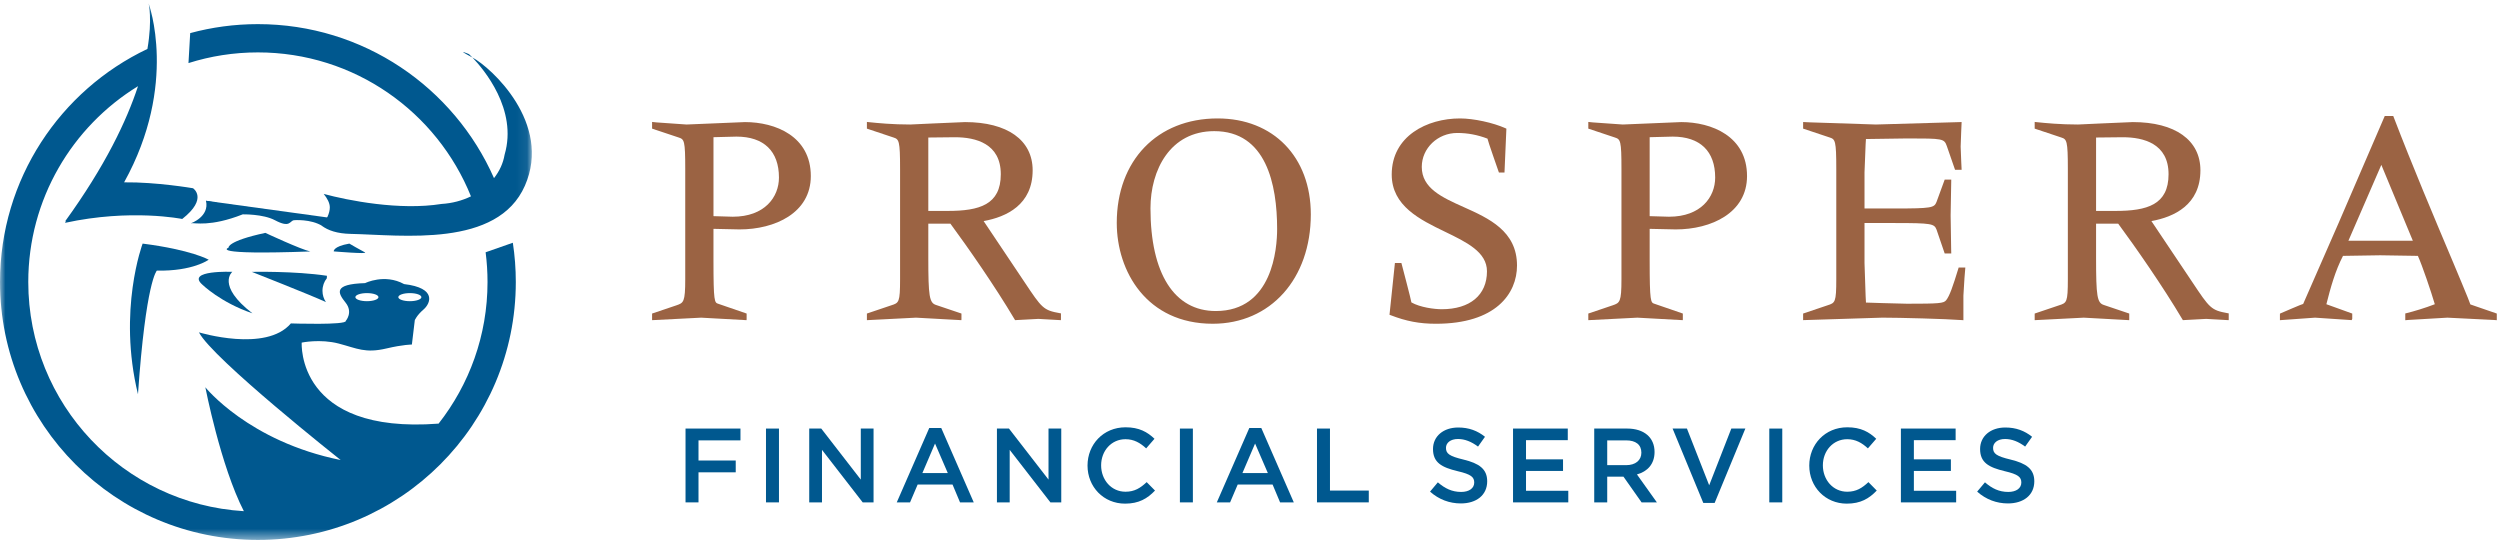 <?xml version="1.0" encoding="UTF-8"?>
<svg width="230px" height="50px" viewBox="0 0 230 50" version="1.1" xmlns="http://www.w3.org/2000/svg" xmlns:xlink="http://www.w3.org/1999/xlink">
    <!-- Generator: Sketch 53.2 (72643) - https://sketchapp.com -->
    <title>Group 81</title>
    <desc>Created with Sketch.</desc>
    <defs>
        <polygon id="path-1" points="3.09555855e-05 0.165 48.931 0.165 48.931 49.529 3.09555855e-05 49.529"></polygon>
        <polygon id="path-3" points="0 49.673 229.705 49.673 229.705 0.31 0 0.31"></polygon>
    </defs>
    <g id="Homepage-2" stroke="none" stroke-width="1" fill="none" fill-rule="evenodd">
        <g id="Homepage-Slide-1" transform="translate(-211, -82)">
            <g id="Group-81" transform="translate(211, 82)">
                <path d="M65.517,20.005 C66.328,20.06 66.804,20.06 67.42,20.06 C70.275,20.06 71.786,18.324 71.786,16.337 C71.786,13.65 70.106,12.446 67.755,12.446 C66.943,12.446 66.215,12.474 65.517,12.503 L65.517,20.005 Z M60.114,28.934 L62.269,28.206 C62.997,27.955 63.164,27.843 63.164,25.687 L63.164,15.554 C63.164,12.922 63.08,12.727 62.465,12.53 L60.114,11.746 L60.114,11.354 C61.205,11.466 62.184,11.578 63.164,11.578 C64.956,11.578 66.749,11.354 68.54,11.354 C71.142,11.354 74.473,12.53 74.473,16.197 C74.473,19.809 70.806,20.984 68.036,20.984 C67.251,20.984 66.385,20.984 65.517,20.928 L65.517,23.952 C65.517,27.815 65.6,27.927 66.047,28.066 L68.567,28.934 L68.567,29.326 C67.363,29.215 65.488,29.102 64.508,29.102 C63.08,29.102 61.458,29.215 60.114,29.326 L60.114,28.934 Z" id="Fill-1" fill="#9B6343"></path>
                <path d="M68.54,11.477 C71.221,11.477 74.351,12.713 74.351,16.198 C74.351,19.64 70.949,20.861 68.036,20.861 L65.399,20.803 L65.394,20.928 L65.394,23.952 C65.394,27.842 65.464,28.013 66.011,28.182 C66.011,28.182 68.051,28.886 68.445,29.021 L68.445,29.197 C68.195,29.182 64.508,28.979 64.508,28.979 C64.508,28.979 60.486,29.185 60.236,29.197 L60.236,29.022 C60.391,28.97 62.308,28.322 62.308,28.322 C63.139,28.035 63.287,27.814 63.287,25.687 L63.287,15.553 C63.287,12.934 63.213,12.64 62.502,12.414 C62.502,12.414 60.475,11.737 60.236,11.658 L60.236,11.49 C60.31,11.498 60.385,11.506 60.385,11.506 L63.165,11.7 L68.54,11.477 Z M59.992,11.834 L62.427,12.646 C62.955,12.815 63.042,12.918 63.042,15.553 L63.042,25.687 C63.042,27.809 62.886,27.864 62.229,28.091 L59.992,28.846 L59.992,29.455 L64.508,29.225 L68.685,29.455 L68.69,29.326 L68.69,28.846 L66.086,27.95 C65.734,27.84 65.639,27.811 65.639,23.952 L65.639,21.054 C65.873,21.058 68.036,21.106 68.036,21.106 C71.301,21.106 74.595,19.588 74.595,16.198 C74.595,12.532 71.334,11.232 68.54,11.232 L63.165,11.455 L60.41,11.262 L59.992,11.218 L59.992,11.834 Z" id="Fill-3" fill="#9B6343"></path>
                <path d="M67.755,12.568 C70.275,12.568 71.664,13.907 71.664,16.337 C71.664,18.129 70.352,19.938 67.42,19.938 C67.42,19.938 65.841,19.892 65.64,19.886 L65.64,12.622 C65.851,12.617 67.755,12.568 67.755,12.568 L67.755,12.568 Z M65.392,12.383 L65.394,12.503 L65.394,20.124 L67.42,20.183 C70.52,20.183 71.909,18.252 71.909,16.337 C71.909,13.786 70.395,12.323 67.755,12.323 L65.392,12.383 Z" id="Fill-5" fill="#9B6343"></path>
                <path d="M85.281,19.528 L87.185,19.528 C89.788,19.528 92.195,19.108 92.195,16.029 C92.195,13.567 90.488,12.503 87.856,12.503 C86.961,12.503 86.121,12.53 85.281,12.53 L85.281,19.528 Z M79.878,28.934 L82.033,28.206 C82.817,27.955 82.929,27.843 82.929,25.687 L82.929,15.553 C82.929,12.922 82.844,12.727 82.23,12.53 L79.878,11.746 L79.878,11.354 C80.914,11.466 82.23,11.578 83.742,11.578 C85.197,11.578 86.792,11.354 88.78,11.354 C92.474,11.354 94.882,12.866 94.882,15.666 C94.882,18.493 92.867,19.836 90.292,20.256 L94.155,26.024 C95.778,28.458 95.917,28.654 97.486,28.934 L97.486,29.326 C96.843,29.27 96.171,29.215 95.527,29.215 C94.853,29.215 94.155,29.27 93.454,29.326 C91.662,26.303 89.171,22.72 87.436,20.453 L85.281,20.453 L85.281,23.672 C85.281,27.311 85.365,27.955 86.093,28.179 L88.331,28.934 L88.331,29.326 C87.127,29.215 85.253,29.102 84.273,29.102 C82.844,29.102 81.222,29.215 79.878,29.326 L79.878,28.934 Z" id="Fill-7" fill="#9B6343"></path>
                <path d="M85.877,11.602 L88.78,11.477 C92.524,11.477 94.76,13.042 94.76,15.666 C94.76,18.755 92.319,19.802 90.273,20.136 L90.084,20.166 L94.053,26.092 C95.626,28.45 95.846,28.747 97.363,29.03 L97.363,29.197 C97.132,29.183 95.527,29.093 95.527,29.093 C95.527,29.093 93.65,29.193 93.52,29.2 C91.685,26.113 89.197,22.552 87.534,20.378 L85.281,20.33 L85.159,20.33 L85.159,23.672 C85.159,27.307 85.231,28.042 86.056,28.295 C86.056,28.295 87.972,28.942 88.208,29.022 L88.208,29.197 C87.959,29.182 84.273,28.98 84.273,28.98 C84.273,28.98 80.25,29.184 80,29.197 L80,29.022 C80.154,28.97 82.073,28.322 82.073,28.322 C82.96,28.037 83.052,27.791 83.052,25.687 L83.052,15.553 C83.052,12.934 82.979,12.641 82.267,12.414 C82.267,12.414 80.239,11.737 80,11.658 L80,11.488 C80.889,11.582 82.187,11.7 83.742,11.7 L85.877,11.602 Z M79.755,11.834 L82.191,12.646 C82.71,12.812 82.807,12.927 82.807,15.553 L82.807,25.687 C82.807,27.83 82.699,27.864 81.996,28.09 C81.994,28.091 79.755,28.846 79.755,28.846 L79.755,29.455 L84.273,29.225 L88.449,29.455 L88.454,29.326 L88.454,28.846 L86.132,28.063 C85.499,27.868 85.404,27.294 85.404,23.672 L85.404,20.575 L87.436,20.575 C89.01,22.71 91.515,26.295 93.349,29.388 L93.386,29.453 L95.527,29.338 L97.604,29.455 L97.608,29.326 L97.608,28.831 L97.507,28.813 C95.982,28.542 95.851,28.346 94.257,25.956 C94.257,25.956 90.998,21.09 90.495,20.34 C92.596,19.958 95.004,18.836 95.004,15.666 C95.004,12.89 92.677,11.232 88.78,11.232 L85.859,11.357 L83.742,11.455 C82.132,11.455 80.774,11.327 79.891,11.233 L79.755,11.218 L79.755,11.834 Z" id="Fill-9" fill="#9B6343"></path>
                <path d="M87.856,12.626 C89.78,12.626 92.073,13.216 92.073,16.029 C92.073,18.832 90.119,19.405 87.185,19.405 L85.404,19.405 L85.404,12.652 C85.603,12.649 87.856,12.626 87.856,12.626 L87.856,12.626 Z M85.161,12.409 L85.159,19.651 L87.185,19.651 C89.851,19.651 92.317,19.212 92.317,16.029 C92.317,13.642 90.775,12.38 87.856,12.38 L85.161,12.409 Z" id="Fill-11" fill="#9B6343"></path>
                <path d="M117.619,21.069 C117.619,16.393 116.331,11.942 111.712,11.942 C107.822,11.942 105.721,15.19 105.721,19.165 C105.721,24.932 107.763,28.738 111.851,28.738 C116.106,28.738 117.619,24.874 117.619,21.069 M102.865,20.508 C102.865,14.937 106.365,11.018 112.018,11.018 C117.171,11.018 120.473,14.63 120.473,19.724 C120.473,25.267 117.142,29.663 111.572,29.663 C105.749,29.663 102.865,25.043 102.865,20.508" id="Fill-13" fill="#9B6343"></path>
                <path d="M102.988,20.508 C102.988,14.817 106.533,11.141 112.019,11.141 C117.002,11.141 120.351,14.591 120.351,19.724 C120.351,25.504 116.741,29.54 111.572,29.54 C105.674,29.54 102.988,24.858 102.988,20.508 M102.742,20.508 C102.742,24.976 105.505,29.785 111.572,29.785 C116.885,29.785 120.595,25.649 120.595,19.724 C120.595,14.444 117.149,10.896 112.019,10.896 C106.47,10.896 102.742,14.759 102.742,20.508" id="Fill-15" fill="#9B6343"></path>
                <path d="M105.844,19.164 C105.844,15.631 107.658,12.065 111.712,12.065 C116.492,12.065 117.496,16.961 117.496,21.069 C117.496,22.84 117.089,28.615 111.851,28.615 C108.033,28.615 105.844,25.17 105.844,19.164 M105.599,19.164 C105.599,25.326 107.878,28.86 111.851,28.86 C117.316,28.86 117.741,22.897 117.741,21.069 C117.741,16.849 116.695,11.819 111.712,11.819 C108.055,11.819 105.599,14.771 105.599,19.164" id="Fill-17" fill="#9B6343"></path>
                <path d="M128.442,24.316 L128.834,24.316 L129.785,27.927 C130.624,28.403 131.94,28.571 132.639,28.571 C134.88,28.571 136.924,27.562 136.924,24.96 C136.924,20.984 128.161,21.321 128.161,16.058 C128.161,12.67 131.296,11.018 134.319,11.018 C135.496,11.018 137.287,11.381 138.463,11.914 L138.296,15.75 L137.988,15.75 L136.895,12.642 C135.944,12.278 135.02,12.11 134.068,12.11 C132.305,12.11 130.68,13.482 130.68,15.357 C130.68,19.752 139.442,18.632 139.442,24.428 C139.442,26.864 137.622,29.663 132.109,29.663 C130.766,29.663 129.561,29.494 127.966,28.878 L128.442,24.316 Z" id="Fill-19" fill="#9B6343"></path>
                <path d="M137.046,24.96 C137.046,23.034 135.108,22.097 133.054,21.104 C130.709,19.969 128.283,18.796 128.283,16.058 C128.283,12.68 131.412,11.141 134.319,11.141 C135.517,11.141 137.222,11.508 138.336,11.998 C138.33,12.161 138.189,15.412 138.179,15.627 L138.074,15.627 C138.02,15.472 137.012,12.601 137.012,12.601 C135.99,12.164 135.052,11.988 134.068,11.988 C132.133,11.988 130.558,13.5 130.558,15.357 C130.558,17.482 132.5,18.352 134.558,19.275 C136.899,20.324 139.32,21.409 139.32,24.428 C139.32,26.899 137.427,29.54 132.109,29.54 C130.658,29.54 129.484,29.315 128.099,28.79 C128.118,28.602 128.531,24.643 128.553,24.438 L128.74,24.438 C128.785,24.611 129.666,27.959 129.666,27.959 C130.646,28.556 132.034,28.694 132.639,28.694 C135.398,28.694 137.046,27.298 137.046,24.96 M128.038,16.058 C128.038,18.95 130.647,20.212 132.948,21.324 C134.93,22.283 136.801,23.188 136.801,24.96 C136.801,27.144 135.246,28.449 132.639,28.449 C131.961,28.449 130.659,28.281 129.847,27.821 C129.848,27.821 129.848,27.82 129.848,27.818 C129.848,27.685 128.952,24.284 128.952,24.284 L128.927,24.193 L128.332,24.193 L127.834,28.959 L127.922,28.992 C129.379,29.556 130.592,29.786 132.109,29.786 C137.607,29.786 139.565,27.018 139.565,24.428 C139.565,21.25 136.958,20.081 134.658,19.051 C132.676,18.162 130.803,17.323 130.803,15.357 C130.803,13.635 132.267,12.233 134.068,12.233 C135.02,12.233 135.93,12.404 136.849,12.755 L136.849,12.758 C136.849,12.877 137.871,15.79 137.871,15.79 L137.902,15.872 L138.413,15.872 L138.588,11.837 L138.514,11.802 C137.373,11.286 135.571,10.896 134.319,10.896 C131.295,10.896 128.038,12.511 128.038,16.058" id="Fill-21" fill="#9B6343"></path>
                <path d="M151.646,20.005 C152.46,20.06 152.936,20.06 153.551,20.06 C156.406,20.06 157.918,18.324 157.918,16.337 C157.918,13.65 156.238,12.446 153.887,12.446 C153.074,12.446 152.347,12.474 151.646,12.503 L151.646,20.005 Z M146.246,28.934 L148.401,28.206 C149.128,27.955 149.297,27.843 149.297,25.687 L149.297,15.554 C149.297,12.922 149.212,12.727 148.598,12.53 L146.246,11.746 L146.246,11.354 C147.337,11.466 148.317,11.578 149.297,11.578 C151.087,11.578 152.879,11.354 154.67,11.354 C157.275,11.354 160.605,12.53 160.605,16.197 C160.605,19.809 156.938,20.984 154.167,20.984 C153.382,20.984 152.515,20.984 151.646,20.928 L151.646,23.952 C151.646,27.815 151.73,27.927 152.178,28.066 L154.699,28.934 L154.699,29.326 C153.495,29.215 151.62,29.102 150.64,29.102 C149.212,29.102 147.588,29.215 146.246,29.326 L146.246,28.934 Z" id="Fill-23" fill="#9B6343"></path>
                <path d="M154.67,11.477 C157.351,11.477 160.483,12.713 160.483,16.198 C160.483,19.64 157.082,20.861 154.167,20.861 L151.53,20.803 L151.524,20.928 L151.524,23.952 C151.524,27.842 151.595,28.013 152.142,28.182 C152.142,28.182 154.182,28.886 154.577,29.021 L154.577,29.197 C154.326,29.182 150.64,28.979 150.64,28.979 C150.64,28.979 146.617,29.185 146.368,29.197 L146.368,29.022 C146.521,28.97 148.441,28.322 148.441,28.322 C149.272,28.035 149.418,27.814 149.418,25.687 L149.418,15.553 C149.418,12.934 149.346,12.64 148.634,12.414 C148.634,12.414 146.605,11.737 146.368,11.658 L146.368,11.49 C146.443,11.498 146.52,11.506 146.52,11.506 L149.297,11.7 L154.67,11.477 Z M146.124,11.834 L148.56,12.646 C149.086,12.815 149.174,12.918 149.174,15.553 L149.174,25.687 C149.174,27.809 149.017,27.864 148.361,28.091 L146.124,28.846 L146.124,29.455 L150.64,29.225 L154.818,29.455 L154.821,29.326 L154.821,28.846 L152.219,27.95 C151.865,27.84 151.769,27.81 151.769,23.952 L151.769,21.054 C152.005,21.058 154.167,21.106 154.167,21.106 C157.434,21.106 160.727,19.588 160.727,16.198 C160.727,12.532 157.464,11.232 154.67,11.232 L149.297,11.455 L146.544,11.262 L146.124,11.218 L146.124,11.834 Z" id="Fill-25" fill="#9B6343"></path>
                <path d="M153.887,12.568 C156.408,12.568 157.796,13.907 157.796,16.337 C157.796,18.129 156.485,19.938 153.551,19.938 C153.551,19.938 151.972,19.892 151.769,19.886 L151.769,12.622 C151.982,12.617 153.887,12.568 153.887,12.568 L153.887,12.568 Z M151.522,12.383 L151.524,12.503 L151.524,20.124 L153.551,20.183 C156.653,20.183 158.04,18.252 158.04,16.337 C158.04,13.786 156.527,12.323 153.887,12.323 L151.522,12.383 Z" id="Fill-27" fill="#9B6343"></path>
                <path d="M169.06,15.554 C169.06,12.922 168.976,12.727 168.362,12.53 L166.01,11.746 L166.01,11.354 C168.333,11.466 170.461,11.578 172.587,11.578 C175.247,11.578 177.879,11.466 180.342,11.354 C180.313,12.055 180.258,13.062 180.258,13.482 C180.258,13.901 180.313,14.854 180.342,15.498 L179.949,15.498 L179.223,13.398 C178.943,12.614 178.719,12.614 175.5,12.614 C173.875,12.614 172.587,12.642 171.552,12.67 C171.494,13.65 171.412,14.686 171.412,15.862 L171.412,19.304 L174.323,19.304 C177.71,19.304 178.018,19.249 178.272,18.632 L178.998,16.645 L179.391,16.645 C179.362,17.709 179.336,18.773 179.336,19.809 C179.336,20.956 179.362,22.02 179.391,23.196 L178.998,23.196 L178.272,21.069 C178.018,20.453 177.71,20.396 174.323,20.396 L171.412,20.396 L171.412,24.203 C171.412,25.491 171.494,26.779 171.552,27.955 C172.869,27.982 174.183,28.066 175.443,28.066 C178.438,28.066 178.859,28.038 179.138,27.702 C179.473,27.283 179.781,26.386 180.287,24.736 L180.679,24.736 C180.624,25.546 180.51,26.386 180.51,27.198 L180.51,29.326 C179.054,29.215 174.742,29.102 173.177,29.102 C170.712,29.102 168.025,29.215 166.01,29.326 L166.01,28.934 L168.166,28.206 C168.949,27.955 169.06,27.843 169.06,25.687 L169.06,15.554 Z" id="Fill-29" fill="#9B6343"></path>
                <path d="M180.214,11.481 C180.206,11.661 180.185,12.114 180.185,12.114 L180.136,13.482 L180.189,14.844 C180.189,14.844 180.206,15.209 180.214,15.375 L180.038,15.375 C179.984,15.223 179.337,13.358 179.337,13.358 C179.029,12.491 178.763,12.491 175.5,12.491 L171.435,12.55 L171.393,13.25 L171.29,15.862 L171.29,19.426 L174.323,19.426 C177.653,19.426 178.092,19.398 178.384,18.678 C178.387,18.674 179.003,16.992 179.085,16.768 L179.266,16.768 C179.263,16.999 179.213,19.809 179.213,19.809 C179.213,19.809 179.263,22.994 179.264,23.073 L179.086,23.073 C179.033,22.92 178.387,21.03 178.387,21.03 C178.095,20.316 177.655,20.273 174.323,20.273 L171.29,20.273 L171.29,24.203 L171.393,27.257 L171.435,28.074 L173.148,28.129 L175.443,28.188 C178.459,28.188 178.915,28.163 179.232,27.781 C179.573,27.356 179.877,26.489 180.376,24.858 L180.545,24.858 C180.53,25.042 180.489,25.539 180.489,25.539 L180.388,27.198 L180.388,29.196 C178.83,29.087 174.715,28.979 173.177,28.979 C173.177,28.979 166.381,29.192 166.132,29.199 L166.132,29.022 C166.285,28.97 168.205,28.322 168.205,28.322 C169.093,28.037 169.182,27.791 169.182,25.687 L169.182,15.554 C169.182,12.934 169.11,12.642 168.4,12.414 C168.4,12.414 166.369,11.737 166.132,11.658 L166.132,11.483 C166.272,11.49 166.496,11.501 166.496,11.501 L172.587,11.7 C172.587,11.7 179.956,11.488 180.214,11.481 L180.214,11.481 Z M165.887,11.834 L168.324,12.646 C168.842,12.812 168.938,12.927 168.938,15.554 L168.938,25.687 C168.938,27.83 168.831,27.864 168.129,28.09 C168.126,28.091 165.887,28.846 165.887,28.846 L165.887,29.452 L173.177,29.224 C174.75,29.224 179.046,29.338 180.501,29.449 L180.633,29.458 L180.633,27.198 L180.733,25.561 L180.811,24.611 L180.194,24.613 L180.17,24.701 C179.661,26.364 179.362,27.226 179.043,27.626 C178.807,27.908 178.404,27.943 175.443,27.943 L173.158,27.884 C173.158,27.884 171.866,27.843 171.669,27.836 C171.661,27.677 171.638,27.244 171.638,27.244 L171.535,24.203 L171.535,20.519 L174.323,20.519 C177.715,20.519 177.942,20.585 178.158,21.115 C178.155,21.109 178.882,23.234 178.882,23.234 L178.911,23.317 L179.516,23.317 L179.506,22.907 L179.458,19.809 L179.516,16.524 L178.912,16.523 L178.156,18.589 C177.942,19.114 177.715,19.181 174.323,19.181 L171.535,19.181 L171.535,15.862 L171.638,13.266 C171.638,13.266 171.657,12.939 171.667,12.791 C171.879,12.788 175.5,12.736 175.5,12.736 C178.763,12.736 178.863,12.756 179.108,13.439 L179.864,15.62 L180.47,15.62 L180.432,14.832 L180.38,13.482 L180.43,12.125 L180.47,11.228 L172.587,11.455 L166.509,11.256 L165.887,11.226 L165.887,11.834 Z" id="Fill-31" fill="#9B6343"></path>
                <path d="M192.716,19.528 L194.619,19.528 C197.224,19.528 199.629,19.108 199.629,16.029 C199.629,13.567 197.922,12.503 195.292,12.503 C194.397,12.503 193.557,12.53 192.716,12.53 L192.716,19.528 Z M187.314,28.934 L189.469,28.206 C190.252,27.955 190.364,27.843 190.364,25.687 L190.364,15.553 C190.364,12.922 190.281,12.727 189.666,12.53 L187.314,11.746 L187.314,11.354 C188.35,11.466 189.666,11.578 191.176,11.578 C192.633,11.578 194.228,11.354 196.215,11.354 C199.911,11.354 202.317,12.866 202.317,15.666 C202.317,18.493 200.303,19.836 197.727,20.256 L201.591,26.024 C203.214,28.458 203.354,28.654 204.921,28.934 L204.921,29.326 C204.278,29.27 203.606,29.215 202.963,29.215 C202.29,29.215 201.591,29.27 200.89,29.326 C199.099,26.303 196.608,22.72 194.872,20.453 L192.716,20.453 L192.716,23.672 C192.716,27.311 192.799,27.955 193.528,28.179 L195.767,28.934 L195.767,29.326 C194.564,29.215 192.688,29.102 191.708,29.102 C190.281,29.102 188.658,29.215 187.314,29.326 L187.314,28.934 Z" id="Fill-33" fill="#9B6343"></path>
                <path d="M193.312,11.602 L196.215,11.477 C199.961,11.477 202.194,13.042 202.194,15.666 C202.194,18.755 199.755,19.802 197.708,20.136 L197.52,20.166 L201.49,26.092 C203.061,28.45 203.281,28.747 204.798,29.03 L204.798,29.197 C204.569,29.183 202.963,29.093 202.963,29.093 C202.963,29.093 201.091,29.193 200.956,29.2 C199.12,26.111 196.632,22.55 194.969,20.378 L192.716,20.33 L192.594,20.33 L192.594,23.672 C192.594,27.307 192.665,28.042 193.494,28.295 C193.494,28.295 195.409,28.942 195.645,29.022 L195.645,29.197 C195.396,29.182 191.708,28.98 191.708,28.98 C191.708,28.98 187.685,29.184 187.437,29.197 L187.437,29.022 C187.59,28.97 189.509,28.322 189.509,28.322 C190.395,28.037 190.487,27.791 190.487,25.687 L190.487,15.553 C190.487,12.934 190.415,12.641 189.703,12.414 C189.703,12.414 187.674,11.737 187.437,11.658 L187.437,11.488 C188.325,11.582 189.622,11.7 191.176,11.7 L193.312,11.602 Z M187.191,11.834 L189.628,12.646 C190.145,12.812 190.242,12.927 190.242,15.553 L190.242,25.687 C190.242,27.83 190.135,27.864 189.433,28.09 C189.431,28.091 187.191,28.846 187.191,28.846 L187.191,29.455 L191.708,29.225 L195.886,29.455 L195.89,29.326 L195.89,28.846 L193.568,28.063 C192.933,27.868 192.839,27.294 192.839,23.672 L192.839,20.575 L194.872,20.575 C196.445,22.708 198.952,26.294 200.785,29.388 L200.824,29.453 L202.963,29.338 L205.039,29.455 L205.043,29.326 L205.043,28.831 L204.944,28.813 C203.417,28.542 203.286,28.346 201.693,25.956 C201.693,25.956 198.433,21.09 197.93,20.34 C200.031,19.958 202.438,18.836 202.438,15.666 C202.438,12.89 200.113,11.232 196.215,11.232 L193.296,11.357 L191.176,11.455 C189.569,11.455 188.21,11.327 187.327,11.233 L187.191,11.218 L187.191,11.834 Z" id="Fill-35" fill="#9B6343"></path>
                <path d="M195.292,12.626 C197.216,12.626 199.507,13.216 199.507,16.029 C199.507,18.832 197.553,19.405 194.619,19.405 L192.839,19.405 L192.839,12.652 C193.038,12.649 195.292,12.626 195.292,12.626 L195.292,12.626 Z M192.596,12.409 L192.594,19.651 L194.619,19.651 C197.285,19.651 199.752,19.212 199.752,16.029 C199.752,13.642 198.209,12.38 195.292,12.38 L192.596,12.409 Z" id="Fill-37" fill="#9B6343"></path>
                <path d="M219.085,14.854 L215.866,22.272 L222.164,22.272 L219.085,14.854 Z M209.876,28.934 C210.548,28.682 211.332,28.375 212.004,28.011 C214.438,22.272 217.462,15.833 219.477,10.795 L220.094,10.795 C222.332,16.617 224.851,22.44 227.232,28.122 L229.582,28.934 L229.582,29.326 C228.099,29.215 226.643,29.102 225.159,29.102 C223.9,29.102 222.667,29.215 221.408,29.326 L221.408,28.934 C222.109,28.766 223.313,28.403 224.153,28.066 C223.816,26.89 222.92,24.259 222.528,23.42 C221.353,23.391 220.149,23.364 218.974,23.364 C217.797,23.364 216.651,23.391 215.474,23.42 C214.72,24.847 214.27,26.499 213.878,28.066 L216.285,28.934 L216.285,29.326 C215.194,29.215 214.104,29.102 212.984,29.102 C211.947,29.102 210.911,29.215 209.876,29.326 L209.876,28.934 Z" id="Fill-39" fill="#9B6343"></path>
                <path d="M220.011,10.917 C221.746,15.422 223.661,19.968 225.517,24.363 L227.119,28.169 C227.188,28.234 229.227,28.939 229.46,29.021 L229.46,29.194 C229.458,29.194 225.159,28.98 225.159,28.98 L221.531,29.192 L221.531,29.026 C222.241,28.851 223.374,28.51 224.199,28.18 L224.3,28.138 L224.27,28.033 C223.944,26.892 223.047,24.24 222.639,23.368 L222.606,23.299 L218.974,23.241 L215.399,23.299 L215.366,23.363 C214.601,24.806 214.153,26.463 213.759,28.036 L213.732,28.143 C213.732,28.143 216.011,28.966 216.162,29.019 L216.162,29.193 C216.004,29.182 212.984,28.98 212.984,28.98 C212.984,28.98 210.151,29.182 209.998,29.193 L209.998,29.014 C210.146,28.95 212.061,28.119 212.061,28.119 C212.117,28.059 215.37,20.629 215.37,20.629 C215.37,20.629 219.493,11.069 219.558,10.917 L220.011,10.917 Z M219.397,10.672 L215.146,20.529 C215.146,20.529 211.893,27.958 211.891,27.962 C211.885,27.93 209.832,28.819 209.832,28.819 L209.759,28.851 L209.753,28.934 L209.753,29.457 L209.943,29.442 L212.984,29.225 L216.354,29.451 L216.407,29.326 L216.407,28.847 C216.407,28.847 214.222,28.059 214.027,27.989 C214.406,26.485 214.84,24.914 215.556,23.541 C215.707,23.538 218.974,23.486 218.974,23.486 C218.974,23.486 222.293,23.538 222.446,23.541 C222.847,24.428 223.665,26.835 224.002,27.989 C223.165,28.316 222.047,28.655 221.379,28.815 L221.286,28.837 L221.286,29.46 L221.556,29.436 L225.159,29.225 L229.427,29.437 L229.705,29.458 L229.705,28.846 C229.705,28.846 227.276,28.008 227.274,28.007 L227.274,28.006 C227.274,27.907 225.743,24.269 225.743,24.269 C223.877,19.849 221.948,15.278 220.209,10.75 L220.178,10.672 L219.397,10.672 Z" id="Fill-41" fill="#9B6343"></path>
                <path d="M219.083,15.168 C219.282,15.651 221.85,21.837 221.981,22.149 L216.053,22.149 C216.189,21.835 218.874,15.648 219.083,15.168 L219.083,15.168 Z M215.68,22.394 L222.348,22.394 L219.087,14.54 L215.68,22.394 Z" id="Fill-43" fill="#9B6343"></path>
                <path d="M23.223,28.826 C19.875,26.242 21.373,25.008 21.373,25.008 C21.373,25.008 17.086,24.832 18.612,26.183 C18.612,26.183 20.286,27.827 23.223,28.826" id="Fill-45" fill="#00588F"></path>
                <path d="M28.552,23.134 C19.049,23.475 21.024,22.792 21.024,22.792 C21.024,22.792 20.836,22.194 24.412,21.424 C24.412,21.424 27.705,22.963 28.552,23.134" id="Fill-47" fill="#00588F"></path>
                <path d="M30.705,23.129 C30.705,23.129 30.615,22.68 32.14,22.411 C32.14,22.411 33.216,23.039 33.575,23.218 C33.934,23.398 30.705,23.129 30.705,23.129" id="Fill-49" fill="#00588F"></path>
                <path d="M29.668,26.754 C29.668,26.308 29.822,25.905 30.068,25.601 L30.077,25.371 C27.116,24.923 23.169,25.012 23.169,25.012 C23.169,25.012 28.635,27.163 29.985,27.792 C29.789,27.503 29.668,27.147 29.668,26.754" id="Fill-51" fill="#00588F"></path>
                <path d="M29.665,20.797 C28.588,20.124 27.041,20.259 27.041,20.259 C26.637,20.326 26.7,21.008 25.291,20.259 C24.203,19.68 22.331,19.721 22.331,19.721 C19.328,20.903 17.904,20.474 17.568,20.541 C17.568,20.541 19.294,19.936 18.949,18.469 C18.949,18.469 25.967,19.823 28.05,19.99 C29.732,20.124 29.665,20.797 29.665,20.797" id="Fill-53" fill="#00588F"></path>
                <g id="Group-57" transform="translate(0, 0.144)">
                    <mask id="mask-2" fill="white">
                        <use xlink:href="#path-1"></use>
                    </mask>
                    <g id="Clip-56"></g>
                    <path d="M33.756,26.822 C34.342,26.822 34.818,26.988 34.818,27.194 C34.818,27.399 34.342,27.565 33.756,27.565 C33.17,27.565 32.694,27.399 32.694,27.194 C32.694,26.988 33.17,26.822 33.756,26.822 L33.756,26.822 Z M37.707,26.822 C38.293,26.822 38.768,26.988 38.768,27.194 C38.768,27.399 38.293,27.565 37.707,27.565 C37.121,27.565 36.645,27.399 36.645,27.194 C36.645,26.988 37.121,26.822 37.707,26.822 L37.707,26.822 Z M44.677,23.065 C44.792,23.962 44.852,24.875 44.852,25.802 C44.852,30.719 43.168,35.239 40.351,38.829 C27.226,39.83 27.757,31.375 27.757,31.375 C27.757,31.375 29.461,31.016 31.165,31.464 C32.87,31.913 33.599,32.375 35.561,31.913 C37.086,31.554 37.893,31.554 37.893,31.554 L38.162,29.311 C38.162,29.311 38.342,28.863 38.97,28.325 C39.597,27.786 40.226,26.351 37.176,25.992 C35.381,25.006 33.587,25.903 33.587,25.903 C30.627,25.992 31.076,26.8 31.793,27.697 C32.511,28.594 31.812,29.375 31.812,29.375 C31.929,29.786 26.761,29.61 26.761,29.61 C24.47,32.312 18.303,30.432 18.303,30.432 C19.537,32.84 31.342,42.179 31.342,42.179 C22.885,40.476 18.891,35.483 18.891,35.483 C18.891,35.483 20.294,42.722 22.434,46.884 C11.369,46.216 2.601,37.035 2.601,25.802 C2.601,18.178 6.642,11.499 12.697,7.784 C11.651,10.976 9.671,15.141 5.977,20.239 L6.09,20.191 L5.977,20.359 C12.047,19.037 16.764,20.002 16.764,20.002 C19.182,18.102 17.756,17.174 17.756,17.174 C17.756,17.174 14.41,16.596 11.418,16.631 C16.429,7.601 13.67,0.165 13.67,0.165 C13.67,0.165 14.035,1.592 13.563,4.358 C5.545,8.166 0,16.336 3.09555855e-05,25.802 C3.09555855e-05,38.906 10.623,49.529 23.727,49.529 C36.831,49.529 47.454,38.906 47.454,25.802 C47.454,24.574 47.361,23.368 47.181,22.189 L44.677,23.065 Z M43.459,5.143 C44.48,6.205 47.646,9.923 46.423,14.088 C46.29,14.878 45.948,15.608 45.448,16.245 C41.771,7.901 33.43,2.076 23.727,2.076 C21.571,2.076 19.483,2.363 17.498,2.902 L17.34,5.66 C19.355,5.021 21.501,4.677 23.727,4.677 C32.607,4.677 40.204,10.158 43.328,17.92 C42.522,18.311 41.605,18.56 40.622,18.619 C36.763,19.239 32.023,18.301 29.781,17.696 C30.106,18.103 30.346,18.538 30.343,18.937 C30.342,19.488 30.028,20.109 29.605,20.626 C30.169,21.048 31.005,21.348 32.262,21.374 C37,21.474 45.773,22.684 48.293,16.937 C50.812,11.196 45.178,6.058 43.459,5.143 L43.459,5.143 Z M43.151,4.838 C43.151,4.838 41.741,4.233 43.454,5.141 C43.455,5.141 43.458,5.143 43.459,5.143 C43.269,4.947 43.151,4.838 43.151,4.838 L43.151,4.838 Z" id="Fill-55" fill="#00588F" mask="url(#mask-2)"></path>
                </g>
                <path d="M12.694,36.27 C10.811,28.556 13.122,22.411 13.122,22.411 C17.617,22.985 19.2,23.892 19.2,23.892 C19.2,23.892 17.765,24.962 14.43,24.897 C14.43,24.897 13.417,25.862 12.694,36.27" id="Fill-58" fill="#00588F"></path>
                <polygon id="Fill-60" fill="#00588F" points="18.949 18.469 30.265 20.026 29.717 20.812 29.479 20.593 28.384 20.118 27.562 20.063 26.668 20.1 24.97 19.917 22.523 19.515 20.588 19.57"></polygon>
                <polygon id="Fill-62" fill="#00588F" points="68.123 40.514 64.262 40.514 64.262 42.367 67.687 42.367 67.687 43.453 64.262 43.453 64.262 46.219 63.069 46.219 63.069 39.427 68.123 39.427"></polygon>
                <mask id="mask-4" fill="white">
                    <use xlink:href="#path-3"></use>
                </mask>
                <g id="Clip-65"></g>
                <polygon id="Fill-64" fill="#00588F" mask="url(#mask-4)" points="70.471 46.219 71.665 46.219 71.665 39.428 70.471 39.428"></polygon>
                <polygon id="Fill-66" fill="#00588F" mask="url(#mask-4)" points="79.193 39.427 80.367 39.427 80.367 46.218 79.368 46.218 75.623 41.387 75.623 46.218 74.449 46.218 74.449 39.427 75.555 39.427 79.193 44.123"></polygon>
                <path d="M86.023,40.805 L84.859,43.521 L87.197,43.521 L86.023,40.805 Z M89.584,46.218 L88.323,46.218 L87.634,44.579 L84.423,44.579 L83.724,46.218 L82.502,46.218 L85.49,39.379 L86.596,39.379 L89.584,46.218 Z" id="Fill-67" fill="#00588F" mask="url(#mask-4)"></path>
                <polygon id="Fill-68" fill="#00588F" mask="url(#mask-4)" points="96.463 39.427 97.636 39.427 97.636 46.218 96.637 46.218 92.892 41.387 92.892 46.218 91.718 46.218 91.718 39.427 92.824 39.427 96.463 44.123"></polygon>
                <path d="M103.506,46.335 C101.527,46.335 100.052,44.792 100.052,42.833 C100.052,40.892 101.498,39.311 103.555,39.311 C104.806,39.311 105.563,39.748 106.213,40.368 L105.447,41.251 C104.903,40.747 104.321,40.407 103.545,40.407 C102.245,40.407 101.304,41.475 101.304,42.813 C101.304,44.152 102.245,45.239 103.545,45.239 C104.379,45.239 104.913,44.899 105.495,44.356 L106.261,45.132 C105.553,45.869 104.777,46.335 103.506,46.335" id="Fill-69" fill="#00588F" mask="url(#mask-4)"></path>
                <polygon id="Fill-70" fill="#00588F" mask="url(#mask-4)" points="108.551 46.219 109.745 46.219 109.745 39.428 108.551 39.428"></polygon>
                <path d="M115.468,40.805 L114.304,43.521 L116.642,43.521 L115.468,40.805 Z M119.029,46.218 L117.768,46.218 L117.079,44.579 L113.868,44.579 L113.169,46.218 L111.947,46.218 L114.935,39.379 L116.041,39.379 L119.029,46.218 Z" id="Fill-71" fill="#00588F" mask="url(#mask-4)"></path>
                <polygon id="Fill-72" fill="#00588F" mask="url(#mask-4)" points="121.163 39.427 122.357 39.427 122.357 45.132 125.928 45.132 125.928 46.218 121.163 46.218"></polygon>
                <path d="M134.64,42.28 C136.075,42.629 136.822,43.143 136.822,44.278 C136.822,45.559 135.823,46.316 134.397,46.316 C133.359,46.316 132.379,45.957 131.564,45.229 L132.282,44.375 C132.932,44.938 133.582,45.258 134.426,45.258 C135.163,45.258 135.629,44.918 135.629,44.395 C135.629,43.9 135.358,43.638 134.096,43.347 C132.65,42.997 131.836,42.571 131.836,41.309 C131.836,40.126 132.806,39.33 134.155,39.33 C135.144,39.33 135.93,39.631 136.619,40.184 L135.978,41.086 C135.367,40.63 134.756,40.388 134.135,40.388 C133.436,40.388 133.029,40.746 133.029,41.203 C133.029,41.736 133.34,41.969 134.64,42.28" id="Fill-73" fill="#00588F" mask="url(#mask-4)"></path>
                <polygon id="Fill-74" fill="#00588F" mask="url(#mask-4)" points="144.235 40.495 140.393 40.495 140.393 42.26 143.799 42.26 143.799 43.327 140.393 43.327 140.393 45.151 144.283 45.151 144.283 46.219 139.199 46.219 139.199 39.427 144.235 39.427"></polygon>
                <path d="M149.6,40.514 L147.864,40.514 L147.864,42.794 L149.609,42.794 C150.463,42.794 151.006,42.348 151.006,41.649 C151.006,40.902 150.483,40.514 149.6,40.514 L149.6,40.514 Z M151.026,46.219 L149.358,43.851 L147.864,43.851 L147.864,46.219 L146.669,46.219 L146.669,39.427 L149.696,39.427 C151.258,39.427 152.219,40.252 152.219,41.581 C152.219,42.706 151.55,43.386 150.599,43.648 L152.433,46.219 L151.026,46.219 Z" id="Fill-75" fill="#00588F" mask="url(#mask-4)"></path>
                <polygon id="Fill-76" fill="#00588F" mask="url(#mask-4)" points="159.282 39.427 160.573 39.427 157.749 46.267 156.702 46.267 153.878 39.427 155.198 39.427 157.245 44.647"></polygon>
                <polygon id="Fill-77" fill="#00588F" mask="url(#mask-4)" points="162.775 46.219 163.969 46.219 163.969 39.428 162.775 39.428"></polygon>
                <path d="M169.906,46.335 C167.927,46.335 166.452,44.792 166.452,42.833 C166.452,40.892 167.898,39.311 169.954,39.311 C171.206,39.311 171.963,39.748 172.613,40.368 L171.847,41.251 C171.303,40.747 170.721,40.407 169.944,40.407 C168.645,40.407 167.704,41.475 167.704,42.813 C167.704,44.152 168.645,45.239 169.944,45.239 C170.779,45.239 171.313,44.899 171.895,44.356 L172.661,45.132 C171.953,45.869 171.177,46.335 169.906,46.335" id="Fill-78" fill="#00588F" mask="url(#mask-4)"></path>
                <polygon id="Fill-79" fill="#00588F" mask="url(#mask-4)" points="179.918 40.495 176.076 40.495 176.076 42.26 179.482 42.26 179.482 43.327 176.076 43.327 176.076 45.151 179.966 45.151 179.966 46.219 174.882 46.219 174.882 39.427 179.918 39.427"></polygon>
                <path d="M184.973,42.28 C186.409,42.629 187.156,43.143 187.156,44.278 C187.156,45.559 186.157,46.316 184.73,46.316 C183.692,46.316 182.713,45.957 181.898,45.229 L182.616,44.375 C183.266,44.938 183.915,45.258 184.76,45.258 C185.497,45.258 185.962,44.918 185.962,44.395 C185.962,43.9 185.691,43.638 184.429,43.347 C182.984,42.997 182.169,42.571 182.169,41.309 C182.169,40.126 183.139,39.33 184.488,39.33 C185.478,39.33 186.264,39.631 186.953,40.184 L186.312,41.086 C185.701,40.63 185.09,40.388 184.468,40.388 C183.77,40.388 183.363,40.746 183.363,41.203 C183.363,41.736 183.673,41.969 184.973,42.28" id="Fill-80" fill="#00588F" mask="url(#mask-4)"></path>
            </g>
        </g>
    </g>
</svg>